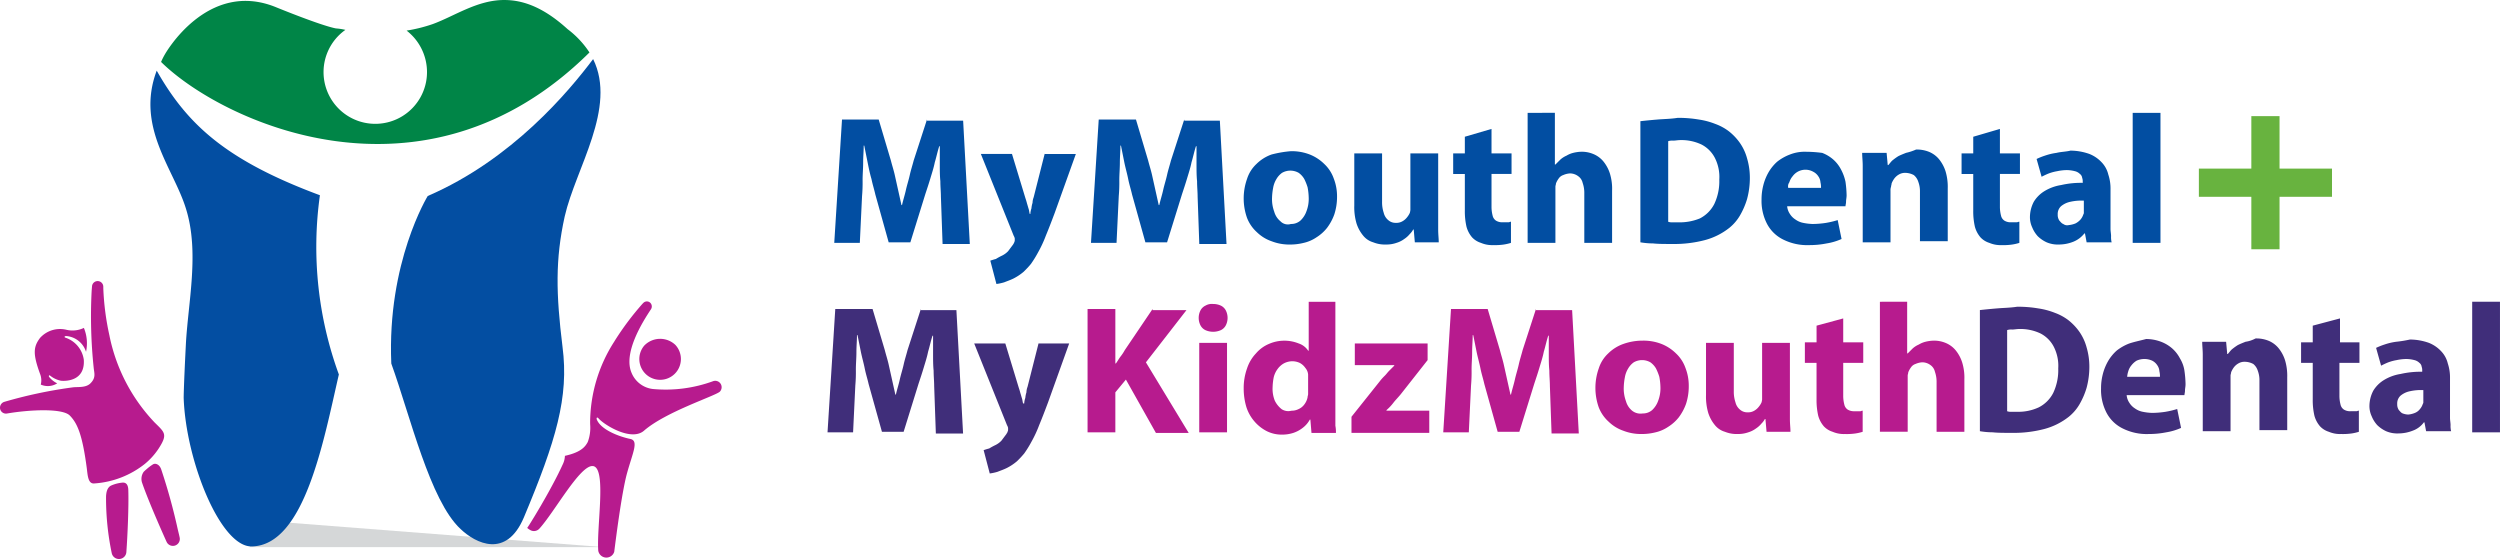 <?xml version="1.0" encoding="utf-8"?>
<svg xmlns="http://www.w3.org/2000/svg" xmlns:xlink="http://www.w3.org/1999/xlink" width="386.917" height="86.515" viewBox="0 0 386.917 86.515">
  <defs>
    <linearGradient id="linear-gradient" x1="2.86" y1="1.165" x2="2.86" y2="1.168" gradientUnits="objectBoundingBox">
      <stop offset="0" stop-color="#034ea2"/>
      <stop offset="1" stop-color="#00aeef"/>
    </linearGradient>
    <linearGradient id="linear-gradient-2" x1="1.943" y1="4.348" x2="1.943" y2="4.356" gradientUnits="objectBoundingBox">
      <stop offset="0" stop-color="#008547"/>
      <stop offset="1" stop-color="#a6ce39"/>
    </linearGradient>
    <linearGradient id="linear-gradient-3" x1="4.453" y1="1.164" x2="4.453" y2="1.166" xlink:href="#linear-gradient"/>
  </defs>
  <g id="Group_201" data-name="Group 201" transform="translate(-167.469 -20.242)">
    <g id="Group_138" data-name="Group 138" transform="translate(-313.063 -949.688)">
      <g id="Page-1" transform="translate(609.636 987.395)">
        <g id="Group-2" transform="translate(0 0)">
          <path id="Shape-3" d="M1193.968,1071.372l-1.72,6.793a2.552,2.552,0,0,0-.172.86,3.77,3.77,0,0,0-.172.86,3.052,3.052,0,0,0-.172.86h-.086c-.086-.258-.086-.516-.172-.774s-.172-.6-.258-.86c-.086-.344-.172-.6-.258-.86l-2.064-6.793h-4.816l5.074,12.641a1.452,1.452,0,0,1,.172.43v.258a.65.65,0,0,1-.086.344c0,.086-.086.172-.172.344l-.774,1.032a3.3,3.3,0,0,1-.946.688,9.294,9.294,0,0,0-.946.516c-.344.086-.6.172-.86.258l.946,3.612a7.606,7.606,0,0,0,1.2-.258c.43-.172.946-.344,1.462-.6a8.067,8.067,0,0,0,1.548-1.032,15.334,15.334,0,0,0,1.118-1.2,16.593,16.593,0,0,0,1.118-1.806,18.481,18.481,0,0,0,1.2-2.58c.43-1.032.86-2.15,1.376-3.526l3.268-9.115h-4.815Zm-18.231-5.246-2.064,6.363c-.172.688-.43,1.462-.6,2.236s-.43,1.548-.6,2.322-.43,1.548-.6,2.322h-.086l-.516-2.322-.516-2.322c-.172-.774-.43-1.548-.6-2.236l-1.892-6.363h-5.676l-1.2,19.091h3.956l.344-7.224a23.418,23.418,0,0,0,.086-2.494c0-.86.086-1.806.086-2.666,0-.946.086-1.806.086-2.666h.086l.516,2.58c.172.86.344,1.72.6,2.58.172.86.43,1.634.6,2.408l2.064,7.4h3.354l2.322-7.482c.258-.774.516-1.548.774-2.408s.516-1.634.688-2.494c.258-.86.43-1.72.688-2.494h.086v2.752c0,.946,0,1.806.086,2.666,0,.86.086,1.634.086,2.408l.258,7.309h4.214l-1.032-19.091h-5.59Z" transform="translate(-1161.376 -1065.094)" fill="#024ea2"/>
          <path id="Shape-4" d="M1360.064,1068.527v8.771a3.631,3.631,0,0,1-.086.43,3,3,0,0,1-.43.688,2.323,2.323,0,0,1-.688.6,1.833,1.833,0,0,1-1.032.258,1.7,1.7,0,0,1-1.2-.43,2.083,2.083,0,0,1-.688-1.118,5.168,5.168,0,0,1-.258-1.72v-7.482h-4.3v8.083a8.921,8.921,0,0,0,.344,2.752,5.678,5.678,0,0,0,1.032,1.892,3.1,3.1,0,0,0,1.548,1.032,4.78,4.78,0,0,0,1.978.344,4.653,4.653,0,0,0,1.634-.258,3.935,3.935,0,0,0,1.2-.6,3.877,3.877,0,0,0,.86-.774,2.817,2.817,0,0,0,.516-.688h.086l.172,1.978h3.7c0-.6-.086-1.2-.086-1.978v-11.781Zm-20.123,10.491a2.9,2.9,0,0,1-.946-1.462,5.648,5.648,0,0,1-.344-2.15,9.527,9.527,0,0,1,.172-1.548,3.8,3.8,0,0,1,.516-1.376,3.068,3.068,0,0,1,.86-.946,2.591,2.591,0,0,1,2.58,0,3.064,3.064,0,0,1,.86.946,8.07,8.07,0,0,1,.516,1.29,9.447,9.447,0,0,1,.172,1.548,5.371,5.371,0,0,1-.344,2.15,3.6,3.6,0,0,1-.946,1.462,2.171,2.171,0,0,1-1.462.516A1.588,1.588,0,0,1,1339.941,1079.018Zm-1.376-10.319a6.313,6.313,0,0,0-2.322,1.462,5.374,5.374,0,0,0-1.462,2.322,9.034,9.034,0,0,0,0,6.02,5.817,5.817,0,0,0,1.548,2.236,6.07,6.07,0,0,0,2.236,1.376,7.574,7.574,0,0,0,2.838.516,8.659,8.659,0,0,0,2.15-.258,5.775,5.775,0,0,0,1.978-.86,6.462,6.462,0,0,0,1.634-1.462,7.912,7.912,0,0,0,1.118-2.064,8.8,8.8,0,0,0,.43-2.752,7.577,7.577,0,0,0-.516-2.838,5.627,5.627,0,0,0-1.462-2.236,6.728,6.728,0,0,0-2.236-1.462,7.713,7.713,0,0,0-2.924-.516A16.9,16.9,0,0,0,1338.565,1068.7Zm29.927-2.752v2.58h-1.806v3.182h1.806v5.676a10.577,10.577,0,0,0,.258,2.494,4.208,4.208,0,0,0,.86,1.634,3.15,3.15,0,0,0,1.376.86,4.372,4.372,0,0,0,1.892.344,9.318,9.318,0,0,0,1.634-.086,7.336,7.336,0,0,0,1.118-.258V1079.1c-.172,0-.258.086-.344.086h-.946a1.832,1.832,0,0,1-1.032-.258,1.252,1.252,0,0,1-.516-.774,5.382,5.382,0,0,1-.172-1.376v-5.074h3.1v-3.182h-3.1v-3.784Zm-43.428-2.666-2.064,6.364c-.172.688-.43,1.462-.6,2.236s-.43,1.548-.6,2.322-.43,1.548-.6,2.322h-.086l-.516-2.322-.516-2.322c-.172-.774-.43-1.548-.6-2.236l-1.892-6.364h-5.761l-1.2,19.091h3.956l.344-7.224a23.356,23.356,0,0,0,.086-2.494c0-.86.086-1.806.086-2.666,0-.946.086-1.806.086-2.666h.086l.516,2.58c.172.86.43,1.72.6,2.58s.43,1.634.6,2.408l2.064,7.4h3.354l2.322-7.482c.258-.774.516-1.548.774-2.408s.516-1.634.688-2.494c.258-.86.43-1.72.688-2.494h.086v2.752c0,.946,0,1.806.086,2.666,0,.86.086,1.634.086,2.408l.258,7.31h4.214l-1.032-19.091h-5.5Zm53.145-1.032v20.123h4.3v-8.685c0-.172.086-.344.086-.516a3.5,3.5,0,0,1,.43-.774,1.337,1.337,0,0,1,.688-.516,3.007,3.007,0,0,1,1.032-.258,2.111,2.111,0,0,1,1.29.43,1.712,1.712,0,0,1,.688,1.032,4.653,4.653,0,0,1,.258,1.634v7.654h4.3v-8.083a8.018,8.018,0,0,0-.344-2.666,5.673,5.673,0,0,0-1.032-1.892,3.978,3.978,0,0,0-1.548-1.118,4.62,4.62,0,0,0-1.892-.344,5.8,5.8,0,0,0-1.2.172,3.716,3.716,0,0,0-1.032.43,3.55,3.55,0,0,0-.946.6l-.774.774h-.086v-8Z" transform="translate(-1270.887 -1062.249)" fill="#024ea2"/>
          <path id="Shape-5" d="M1653.144,1073a2.582,2.582,0,0,1,.516-.946,2.451,2.451,0,0,1,3.182-.688,2.034,2.034,0,0,1,.774.688,1.8,1.8,0,0,1,.344.946,3.216,3.216,0,0,1,.086.86h-5.074A1.06,1.06,0,0,1,1653.144,1073Zm.086-4.3a7.382,7.382,0,0,0-1.978,1.118,6.75,6.75,0,0,0-1.376,1.72,7.874,7.874,0,0,0-.774,1.978,8.673,8.673,0,0,0-.259,2.15,7.683,7.683,0,0,0,.86,3.784,5.627,5.627,0,0,0,2.494,2.408,8.268,8.268,0,0,0,4.042.86,13.332,13.332,0,0,0,2.666-.258,9.174,9.174,0,0,0,2.322-.688l-.6-2.924a13.812,13.812,0,0,1-1.806.43,14.24,14.24,0,0,1-2.064.172,8.5,8.5,0,0,1-1.462-.172,3.017,3.017,0,0,1-1.2-.516,2.734,2.734,0,0,1-.86-.86,2.511,2.511,0,0,1-.43-1.2h9.03c0-.172.086-.43.086-.688,0-.344.086-.6.086-1.032a16.742,16.742,0,0,0-.172-2.064,7.1,7.1,0,0,0-.688-1.892,5.352,5.352,0,0,0-1.2-1.548,5.725,5.725,0,0,0-1.72-1.032,19.733,19.733,0,0,0-2.408-.172A6.26,6.26,0,0,0,1653.23,1068.7Zm17.973-.258c-.43.172-.86.344-1.2.516a8.982,8.982,0,0,0-.946.688c-.258.258-.43.516-.6.688h-.086l-.172-1.892h-3.784c0,.6.086,1.29.086,1.978v11.867h4.3v-8a1.46,1.46,0,0,1,.086-.6c0-.172.086-.344.086-.516a3.484,3.484,0,0,1,.43-.774,2.318,2.318,0,0,1,.688-.6,1.835,1.835,0,0,1,1.032-.258,2.854,2.854,0,0,1,1.29.344,2.2,2.2,0,0,1,.688,1.032,4.169,4.169,0,0,1,.258,1.548v7.654h4.3v-8.169a8.358,8.358,0,0,0-.344-2.666,5.684,5.684,0,0,0-1.032-1.892,3.977,3.977,0,0,0-1.548-1.118,5.046,5.046,0,0,0-1.978-.344A8.106,8.106,0,0,1,1671.2,1068.441Zm24.337,11.007c-.258-.086-.43-.344-.6-.516a1.547,1.547,0,0,1-.258-.946,1.623,1.623,0,0,1,.516-1.29,3.309,3.309,0,0,1,1.462-.688,7.7,7.7,0,0,1,2.064-.172v1.806a.515.515,0,0,1-.086.344,2.257,2.257,0,0,1-.43.774,2.676,2.676,0,0,1-.774.6,3.621,3.621,0,0,1-1.032.258A1,1,0,0,1,1695.539,1079.448Zm-1.032-11.007a9.274,9.274,0,0,0-1.806.43,10.05,10.05,0,0,0-1.29.516l.774,2.752c.344-.172.688-.344,1.118-.516a7.159,7.159,0,0,1,1.29-.344,7.573,7.573,0,0,1,1.462-.172,5.2,5.2,0,0,1,1.29.172,1.666,1.666,0,0,1,.774.43.872.872,0,0,1,.344.6,1.464,1.464,0,0,1,.086.6v.172a13.867,13.867,0,0,0-3.354.344,7.019,7.019,0,0,0-2.58.946,4.938,4.938,0,0,0-1.634,1.634,5.162,5.162,0,0,0-.6,2.322,3.721,3.721,0,0,0,.344,1.634,4.624,4.624,0,0,0,.86,1.376,4.917,4.917,0,0,0,1.376.946,4.371,4.371,0,0,0,1.892.344,6.078,6.078,0,0,0,2.236-.43,4.138,4.138,0,0,0,1.72-1.29h.086l.258,1.376h3.87a3.228,3.228,0,0,1-.086-.946c0-.344-.086-.774-.086-1.118v-6.105a6.9,6.9,0,0,0-.344-2.322,4.1,4.1,0,0,0-1.032-1.892,5.242,5.242,0,0,0-1.892-1.29,8.9,8.9,0,0,0-2.924-.516C1695.969,1068.269,1695.2,1068.269,1694.507,1068.441Zm-12.9-2.494v2.58H1679.8v3.182h1.806v5.676a10.577,10.577,0,0,0,.258,2.494,4.216,4.216,0,0,0,.86,1.634,3.149,3.149,0,0,0,1.376.86,4.372,4.372,0,0,0,1.892.344,9.321,9.321,0,0,0,1.634-.086,7.359,7.359,0,0,0,1.118-.258V1079.1c-.172,0-.258.086-.43.086h-.86a1.833,1.833,0,0,1-1.032-.258,1.252,1.252,0,0,1-.516-.774,5.381,5.381,0,0,1-.172-1.376v-5.074h3.1v-3.182h-3.1v-3.784Zm-45.75,13.243h-.774a1.683,1.683,0,0,1-.688-.086v-12.469a1.911,1.911,0,0,1,.774-.086c.344,0,.688-.086,1.2-.086a7.235,7.235,0,0,1,3.182.688,4.784,4.784,0,0,1,2.064,2.064,6.485,6.485,0,0,1,.688,3.354,8.233,8.233,0,0,1-.774,3.784,5.111,5.111,0,0,1-2.236,2.236,8.215,8.215,0,0,1-3.44.6Zm-3.1-15.909c-1.032.086-1.892.172-2.666.258v18.747a12.067,12.067,0,0,0,1.978.172c.774.086,1.806.086,2.924.086a18.658,18.658,0,0,0,5.074-.6,10.438,10.438,0,0,0,3.784-1.892,7.022,7.022,0,0,0,1.634-1.892,11.7,11.7,0,0,0,1.118-2.58,12.54,12.54,0,0,0,.43-3.268,10.579,10.579,0,0,0-.43-3.01,7.719,7.719,0,0,0-1.118-2.408,8.579,8.579,0,0,0-1.72-1.806,7.924,7.924,0,0,0-2.064-1.118,11.324,11.324,0,0,0-2.58-.688,18.646,18.646,0,0,0-3.268-.258C1634.741,1063.2,1633.709,1063.2,1632.763,1063.281Zm73.526,19.091h4.3v-20.123h-4.3Z" transform="translate(-1505.318 -1062.249)" fill="#024ea2"/>
        </g>
      </g>
      <g id="Group_139" data-name="Group 139" transform="translate(608.604 1016.634)">
        <g id="Group_32" data-name="Group 32" transform="translate(0 0)">
          <path id="Shape-7" d="M1564.781,1178.445v8.771a3.671,3.671,0,0,1-.086.43,2.982,2.982,0,0,1-.43.688,2.312,2.312,0,0,1-.688.6,1.832,1.832,0,0,1-1.032.258,1.7,1.7,0,0,1-1.2-.43,2.082,2.082,0,0,1-.688-1.118,5.18,5.18,0,0,1-.258-1.72v-7.481h-4.3v8.083a8.936,8.936,0,0,0,.344,2.752,5.68,5.68,0,0,0,1.032,1.892,3.1,3.1,0,0,0,1.548,1.032,4.782,4.782,0,0,0,1.978.344,4.662,4.662,0,0,0,1.634-.258,3.931,3.931,0,0,0,1.2-.6,3.857,3.857,0,0,0,.86-.774,2.812,2.812,0,0,0,.516-.688h.086l.172,1.978h3.7c0-.6-.086-1.2-.086-1.978v-11.781Zm-20.123,10.491a2.9,2.9,0,0,1-.946-1.462,5.654,5.654,0,0,1-.344-2.15,9.5,9.5,0,0,1,.172-1.548,3.8,3.8,0,0,1,.516-1.376,3.062,3.062,0,0,1,.86-.946,2.59,2.59,0,0,1,2.58,0,3.069,3.069,0,0,1,.86.946,8.08,8.08,0,0,1,.516,1.29,9.476,9.476,0,0,1,.172,1.548,5.374,5.374,0,0,1-.344,2.15,3.6,3.6,0,0,1-.946,1.462,2.169,2.169,0,0,1-1.462.516A2.062,2.062,0,0,1,1544.659,1188.936Zm-1.376-10.319a6.311,6.311,0,0,0-2.322,1.462,5.375,5.375,0,0,0-1.462,2.322,9.037,9.037,0,0,0,0,6.02,5.818,5.818,0,0,0,1.548,2.236,6.068,6.068,0,0,0,2.236,1.376,7.581,7.581,0,0,0,2.838.516,8.659,8.659,0,0,0,2.15-.258,5.781,5.781,0,0,0,1.978-.86,6.459,6.459,0,0,0,1.634-1.462A7.92,7.92,0,0,0,1553,1187.9a8.805,8.805,0,0,0,.43-2.752,7.574,7.574,0,0,0-.516-2.838,5.624,5.624,0,0,0-1.462-2.236,6.718,6.718,0,0,0-2.236-1.462,7.713,7.713,0,0,0-2.924-.516A8.856,8.856,0,0,0,1543.282,1178.617Zm29.926-2.838v2.58H1571.4v3.182h1.806v5.676a10.6,10.6,0,0,0,.258,2.494,4.206,4.206,0,0,0,.86,1.634,3.146,3.146,0,0,0,1.376.86,4.375,4.375,0,0,0,1.892.344,9.372,9.372,0,0,0,1.634-.086,7.34,7.34,0,0,0,1.118-.258v-3.268c-.172,0-.258.086-.344.086h-.946a1.834,1.834,0,0,1-1.032-.258,1.252,1.252,0,0,1-.516-.774,5.4,5.4,0,0,1-.172-1.376v-5.074h3.1v-3.182h-3.1v-3.7Zm-43.427-2.58-2.064,6.364c-.172.688-.43,1.462-.6,2.236s-.43,1.548-.6,2.322-.43,1.548-.6,2.322h-.086l-.516-2.322-.516-2.322c-.172-.774-.43-1.548-.6-2.236l-1.892-6.364h-5.676l-1.2,19.091h3.956l.344-7.224a23.229,23.229,0,0,0,.086-2.494c0-.86.086-1.806.086-2.666,0-.946.086-1.806.086-2.666h.086l.516,2.58c.172.86.43,1.72.6,2.58s.43,1.634.6,2.408l2.064,7.4h3.354l2.322-7.481c.258-.774.516-1.548.774-2.408s.516-1.634.688-2.494c.258-.86.43-1.72.688-2.494h.086v2.752c0,.946,0,1.806.086,2.666,0,.86.086,1.634.086,2.408l.258,7.31h4.214l-1.032-19.091h-5.59Zm53.231-1.118V1192.2h4.3v-8.685c0-.172.086-.344.086-.516a3.479,3.479,0,0,1,.43-.774,1.334,1.334,0,0,1,.688-.516,3.018,3.018,0,0,1,1.032-.258,2.114,2.114,0,0,1,1.29.43,1.713,1.713,0,0,1,.688,1.032,4.656,4.656,0,0,1,.258,1.634v7.654h4.3v-8.083a8.03,8.03,0,0,0-.344-2.666,5.682,5.682,0,0,0-1.032-1.892,3.98,3.98,0,0,0-1.548-1.118,4.626,4.626,0,0,0-1.892-.344,5.81,5.81,0,0,0-1.2.172,3.732,3.732,0,0,0-1.032.43,3.559,3.559,0,0,0-.946.6l-.774.774h-.086v-8Z" transform="translate(-1420.137 -1172.081)" fill="#b71b8e"/>
          <path id="Shape-8" d="M1190.177,1181.526l-1.72,6.794a2.553,2.553,0,0,0-.172.86,3.793,3.793,0,0,0-.172.86,3.067,3.067,0,0,0-.172.86h-.172c-.086-.258-.086-.516-.172-.774s-.172-.6-.258-.86c-.086-.344-.172-.6-.258-.86l-2.064-6.793H1180.2l5.074,12.641a1.446,1.446,0,0,1,.172.43v.258a.646.646,0,0,1-.086.344c0,.086-.086.172-.172.344l-.774,1.032a3.3,3.3,0,0,1-.946.688,9.391,9.391,0,0,0-.946.516c-.344.086-.6.172-.86.258l.946,3.612a7.629,7.629,0,0,0,1.2-.258c.43-.172.946-.344,1.462-.6a8.091,8.091,0,0,0,1.548-1.032,15.33,15.33,0,0,0,1.118-1.2,16.557,16.557,0,0,0,1.118-1.806,18.517,18.517,0,0,0,1.2-2.58c.43-1.032.86-2.15,1.376-3.526l3.268-9.115h-4.73Zm-18.231-5.246-2.064,6.364c-.172.688-.43,1.462-.6,2.236s-.43,1.548-.6,2.322-.43,1.548-.6,2.322h-.086l-.516-2.322-.516-2.322c-.172-.774-.43-1.548-.6-2.236l-1.892-6.364H1158.7l-1.2,19.091h3.956l.344-7.223a23.329,23.329,0,0,0,.086-2.494c0-.86.086-1.806.086-2.666,0-.946.086-1.806.086-2.666h.086l.516,2.58c.172.86.43,1.72.6,2.58s.43,1.634.6,2.408l2.064,7.4h3.354l2.322-7.481c.258-.774.516-1.548.774-2.408s.516-1.634.688-2.494c.258-.86.43-1.72.688-2.494h.086v2.752c0,.946,0,1.805.086,2.666,0,.86.086,1.634.086,2.408l.258,7.31h4.214l-1.032-19.091h-5.5Z" transform="translate(-1157.499 -1175.162)" fill="#402e7a"/>
          <path id="Shape-9" d="M1325.964,1192.29h4.3v-13.845h-4.3Zm24.078-13.845v3.44h6.106v.086l-.774.774c-.258.258-.43.516-.688.774a7.739,7.739,0,0,0-.774.86l-4.386,5.5v2.494h12.039v-3.44h-6.622v-.086a7.41,7.41,0,0,0,1.118-1.2c.344-.43.774-.86,1.118-1.29l4.128-5.246v-2.58h-11.265Zm-31.3-5.246-4.3,6.364a7.174,7.174,0,0,1-.688,1.032c-.258.344-.43.688-.688,1.032h-.086V1173.2h-4.3v19.091h4.3V1186.1l1.634-1.978,4.644,8.256h5.074l-6.622-10.922,6.278-8.083h-5.246Zm8.169-.516a1.687,1.687,0,0,0-.774.774,2.553,2.553,0,0,0,0,2.236,1.689,1.689,0,0,0,.774.774,2.94,2.94,0,0,0,2.408,0,1.689,1.689,0,0,0,.774-.774,2.551,2.551,0,0,0,0-2.236,1.687,1.687,0,0,0-.774-.774,2.747,2.747,0,0,0-1.2-.258,1.921,1.921,0,0,0-1.2.258Zm11.781,16a3.815,3.815,0,0,1-1.032-1.29,4.946,4.946,0,0,1-.344-2.064,9.5,9.5,0,0,1,.172-1.548,3.549,3.549,0,0,1,.6-1.29,3.062,3.062,0,0,1,.946-.86,2.851,2.851,0,0,1,1.29-.344,2.755,2.755,0,0,1,1.2.258,2.434,2.434,0,0,1,.86.774,1.783,1.783,0,0,1,.43,1.032v3.01c0,.172-.086.344-.086.516a2.663,2.663,0,0,1-.516,1.118,2.184,2.184,0,0,1-.86.688,2.38,2.38,0,0,1-1.118.258,1.89,1.89,0,0,1-1.548-.258Zm4.214-16.6v7.568h-.086a2.8,2.8,0,0,0-1.462-1.118,5.948,5.948,0,0,0-4.644.086,5.392,5.392,0,0,0-1.978,1.462,6.171,6.171,0,0,0-1.376,2.322,8.99,8.99,0,0,0-.516,3.1,9.963,9.963,0,0,0,.43,2.924,6.361,6.361,0,0,0,1.29,2.236,6.215,6.215,0,0,0,1.892,1.462,5.125,5.125,0,0,0,2.322.516,5.538,5.538,0,0,0,1.72-.258,4.778,4.778,0,0,0,1.462-.774,4.046,4.046,0,0,0,1.118-1.29h.086l.172,2.063h3.783a5.28,5.28,0,0,0-.086-1.118v-19.177Z" transform="translate(-1268.433 -1172.081)" fill="#b71b8e"/>
          <path id="Shape-10" d="M1850.431,1182.83a2.584,2.584,0,0,1,.516-.946,2.967,2.967,0,0,1,.774-.688,2.938,2.938,0,0,1,2.408,0,2.033,2.033,0,0,1,.774.688,1.808,1.808,0,0,1,.344.946,3.216,3.216,0,0,1,.086.86h-5.074A3.812,3.812,0,0,1,1850.431,1182.83Zm.172-4.3a7.38,7.38,0,0,0-1.978,1.118,6.728,6.728,0,0,0-1.376,1.72,7.9,7.9,0,0,0-.774,1.978,8.67,8.67,0,0,0-.258,2.15,7.68,7.68,0,0,0,.86,3.784,5.628,5.628,0,0,0,2.494,2.408,8.268,8.268,0,0,0,4.042.86,13.368,13.368,0,0,0,2.666-.258,9.175,9.175,0,0,0,2.322-.688l-.6-2.924a13.773,13.773,0,0,1-1.806.43,14.251,14.251,0,0,1-2.064.172,8.459,8.459,0,0,1-1.462-.172,3.017,3.017,0,0,1-1.2-.516,2.733,2.733,0,0,1-.86-.86,2.509,2.509,0,0,1-.43-1.2h8.943c0-.172.086-.43.086-.688,0-.344.086-.6.086-1.032a16.732,16.732,0,0,0-.172-2.064,5.022,5.022,0,0,0-.688-1.892,5.356,5.356,0,0,0-1.2-1.548,5.726,5.726,0,0,0-1.72-1.032,6.576,6.576,0,0,0-2.322-.43C1852.236,1178.1,1851.377,1178.272,1850.6,1178.531Zm17.973-.258c-.43.172-.86.344-1.2.516a9,9,0,0,0-.946.688c-.258.258-.43.516-.6.688h-.086l-.172-1.892h-3.7c0,.6.086,1.29.086,1.978v11.867h4.3v-8.6c0-.172.086-.344.086-.516a3.467,3.467,0,0,1,.43-.774,2.313,2.313,0,0,1,.688-.6,1.834,1.834,0,0,1,1.032-.258,2.851,2.851,0,0,1,1.29.344,2.195,2.195,0,0,1,.688,1.032,4.162,4.162,0,0,1,.258,1.548v7.653h4.3v-8.169a8.366,8.366,0,0,0-.344-2.666,5.668,5.668,0,0,0-1.032-1.892,3.978,3.978,0,0,0-1.548-1.118,5.046,5.046,0,0,0-1.978-.344A4.644,4.644,0,0,1,1868.576,1178.272Zm24.336,11.093c-.258-.086-.43-.344-.6-.516a1.544,1.544,0,0,1-.258-.946,1.621,1.621,0,0,1,.516-1.29,3.309,3.309,0,0,1,1.462-.688,7.725,7.725,0,0,1,2.064-.172v1.806a.514.514,0,0,1-.086.344,2.264,2.264,0,0,1-.43.774,1.872,1.872,0,0,1-.774.6,3.616,3.616,0,0,1-1.032.258A2.53,2.53,0,0,1,1892.912,1189.366Zm-1.032-11.093a9.325,9.325,0,0,0-1.806.43,10.015,10.015,0,0,0-1.29.516l.774,2.752c.344-.172.688-.344,1.118-.516a7.188,7.188,0,0,1,1.29-.344,7.589,7.589,0,0,1,1.462-.172,5.208,5.208,0,0,1,1.29.172,1.663,1.663,0,0,1,.774.43.87.87,0,0,1,.344.6,1.455,1.455,0,0,1,.086.6v.172a13.858,13.858,0,0,0-3.354.344,7.016,7.016,0,0,0-2.58.946,4.937,4.937,0,0,0-1.634,1.634,5.169,5.169,0,0,0-.6,2.322,3.733,3.733,0,0,0,.344,1.634,4.625,4.625,0,0,0,.86,1.376,4.921,4.921,0,0,0,1.376.946,4.377,4.377,0,0,0,1.892.344,6.091,6.091,0,0,0,2.236-.43,3.662,3.662,0,0,0,1.72-1.29h.086l.258,1.376h3.87a3.211,3.211,0,0,1-.086-.946c0-.344-.086-.774-.086-1.118v-6.106a6.914,6.914,0,0,0-.344-2.322,4.1,4.1,0,0,0-1.032-1.892,5.248,5.248,0,0,0-1.892-1.29,8.917,8.917,0,0,0-2.924-.516A18.577,18.577,0,0,1,1891.88,1178.272Zm-12.9-2.494v2.58h-1.806v3.182h1.806v5.676a10.573,10.573,0,0,0,.258,2.494,4.2,4.2,0,0,0,.86,1.634,3.146,3.146,0,0,0,1.376.86,4.376,4.376,0,0,0,1.892.344,9.884,9.884,0,0,0,1.634-.086,7.347,7.347,0,0,0,1.118-.258v-3.268c-.172,0-.258.086-.344.086h-.946a1.835,1.835,0,0,1-1.032-.258,1.253,1.253,0,0,1-.516-.774,5.4,5.4,0,0,1-.172-1.376v-5.074h3.1v-3.182h-3.01v-3.7Zm-45.749,13.329h-.86a1.672,1.672,0,0,1-.688-.086v-12.555a1.908,1.908,0,0,1,.774-.086c.344,0,.688-.086,1.2-.086a7.234,7.234,0,0,1,3.182.688,4.778,4.778,0,0,1,2.064,2.064,6.483,6.483,0,0,1,.688,3.354,8.228,8.228,0,0,1-.774,3.784,5.108,5.108,0,0,1-2.236,2.236,7.48,7.48,0,0,1-3.354.688Zm-3.1-16c-1.032.086-1.892.172-2.666.258v18.747a12.074,12.074,0,0,0,1.978.172c.774.086,1.806.086,2.924.086a18.666,18.666,0,0,0,5.074-.6,10.439,10.439,0,0,0,3.784-1.892,7.027,7.027,0,0,0,1.634-1.892,11.687,11.687,0,0,0,1.118-2.58,12.545,12.545,0,0,0,.43-3.268,10.584,10.584,0,0,0-.43-3.01,7.728,7.728,0,0,0-1.118-2.408,8.558,8.558,0,0,0-1.72-1.806,7.914,7.914,0,0,0-2.064-1.118,11.321,11.321,0,0,0-2.58-.688,18.671,18.671,0,0,0-3.268-.258c-1.118.172-2.15.172-3.1.258Zm73.526,19.177h4.3v-20.209h-4.3Z" transform="translate(-1649.116 -1172.081)" fill="#402e7a"/>
        </g>
      </g>
      <g id="Group_117" data-name="Group 117" transform="translate(480.531 969.93)">
        <g id="Group_116" data-name="Group 116" transform="translate(23.281 0)">
          <g id="Group_3" data-name="Group 3">
            <g id="Page-1-2" data-name="Page-1">
              <g id="Group-2-2" data-name="Group-2">
                <path id="Path" d="M684.429,1400.633h54.914l-50.854-3.947Z" transform="translate(-669.136 -1315.95)" fill="#d5d7d8"/>
                <path id="Path-2" d="M806.076,1039.408s-6.315,10.261-5.638,25.935c2.932,8.119,5.976,21.2,10.712,25.6,2.367,2.255,7.1,4.623,9.81-1.8,4.961-11.84,6.991-18.605,5.976-26.386-1.015-8.231-1.128-13.531.338-20.184,1.691-7.443,8.119-16.8,4.4-24.356C827.951,1023.17,819.156,1033.77,806.076,1039.408Z" transform="translate(-763.157 -1009.075)" fill="url(#linear-gradient)"/>
                <path id="Path-3" d="M654.369,973.651a23.782,23.782,0,0,1-4.059,1.015,8.121,8.121,0,0,1,3.157,6.427,8.006,8.006,0,1,1-12.629-6.54,9.355,9.355,0,0,0-1.466-.225c-2.368-.451-9.246-3.27-9.246-3.27-10.712-4.4-17.252,7.329-17.252,7.329a10.466,10.466,0,0,0-.564,1.128c9.246,9.133,40.593,24.018,66.3-1.466a14.349,14.349,0,0,0-3.383-3.608c-3.721-3.382-6.878-4.51-9.81-4.51C661.248,969.93,657.752,972.411,654.369,973.651Z" transform="translate(-610.661 -969.93)" fill="url(#linear-gradient-2)"/>
                <path id="Path-4" d="M609.075,1049.056c2.143,6.766.338,14.546,0,21.086-.338,6.653-.338,8.231-.338,8.231.338,9.81,5.751,23.229,10.6,23,8.119-.226,11.05-16.35,13.418-26.611a57.567,57.567,0,0,1-2.932-27.739c-14.546-5.412-20.522-10.938-25.258-19.282C601.294,1036.427,607.158,1042.854,609.075,1049.056Z" transform="translate(-603.591 -1016.806)" fill="url(#linear-gradient-3)"/>
              </g>
            </g>
          </g>
        </g>
        <g id="Group_24" data-name="Group 24" transform="translate(0 43.495)">
          <path id="Path_27" data-name="Path 27" d="M513.765,1239.705a4.206,4.206,0,0,1,2.814,3.387c.223,3.242-2.637,3.35-3.505,3.268-.041,0-.077-.017-.117-.022a3.956,3.956,0,0,1-1.618-.794c-.086-.086-.264.059-.107.246a3.584,3.584,0,0,0,1.233.971,2.707,2.707,0,0,1-2.544.193,2.651,2.651,0,0,0-.057-1.507c-1.192-3.234-1.11-4.3-.059-5.71a4.163,4.163,0,0,1,4.144-1.25,4.084,4.084,0,0,0,2.644-.305,6.258,6.258,0,0,1,.333,3.7,3.492,3.492,0,0,0-3.039-2.439C513.643,1239.415,513.457,1239.611,513.765,1239.705Z" transform="translate(-503.61 -1230.928)" fill="#b71b8e" fill-rule="evenodd"/>
          <g id="Group_17" data-name="Group 17">
            <path id="Path_30" data-name="Path 30" d="M505.088,1225.757a10.651,10.651,0,0,1-2.124,2.369,14.058,14.058,0,0,1-7.837,3.036c-1,.1-1.026-1.328-1.169-2.4-.685-5.179-1.454-6.917-2.623-8.11-1.144-1.158-6.229-.91-9.726-.312a.924.924,0,0,1-1.045-.658h0a.948.948,0,0,1,.662-1.156,71.235,71.235,0,0,1,10.544-2.231c.758-.107,2.014.1,2.744-.61.906-.883.6-1.6.524-2.368a76.233,76.233,0,0,1-.319-12c.008-.078.032-.373.056-.671a.874.874,0,0,1,.654-.776h0a.875.875,0,0,1,1.09.866c0,.072,0,.141,0,.207a40.831,40.831,0,0,0,.965,7.39.01.01,0,0,0,0,.014h0a27.336,27.336,0,0,0,6.976,13.379C506.04,1223.283,506.515,1223.555,505.088,1225.757Z" transform="translate(-480.531 -1199.836)" fill="#b71b8e" fill-rule="evenodd"/>
          </g>
          <g id="Group_18" data-name="Group 18" transform="translate(21.9 28.287)">
            <path id="Path_31" data-name="Path 31" d="M601.467,1362.011h0a1.072,1.072,0,0,1-1.279-.558c-.073-.15-2.679-5.922-3.776-9.09a1.892,1.892,0,0,1,.225-1.775c.121-.118.281-.268.473-.428a7.038,7.038,0,0,1,.954-.715c.374-.234,1-.023,1.277.76a89.732,89.732,0,0,1,2.538,9.173c.072.32.223.911.323,1.387A1.072,1.072,0,0,1,601.467,1362.011Z" transform="translate(-596.293 -1349.354)" fill="#b71b8e" fill-rule="evenodd"/>
          </g>
          <path id="Path_32" data-name="Path 32" d="M570.615,1365.846c.084,2.56-.106,6.916-.3,9.643a1.142,1.142,0,0,1-.826,1.014h0a1.143,1.143,0,0,1-1.416-.78q-.014-.049-.024-.1a41.4,41.4,0,0,1-.876-8.8c.028-.361.081-1.276.757-1.63a5.613,5.613,0,0,1,1.695-.458C570.255,1364.647,570.588,1365.02,570.615,1365.846Z" transform="translate(-550.758 -1333.528)" fill="#b71b8e" fill-rule="evenodd"/>
        </g>
        <g id="Group_25" data-name="Group 25" transform="translate(81.593 46.654)">
          <g id="Group_14" data-name="Group 14" transform="translate(16.87 5.785)">
            <path id="Path_28" data-name="Path 28" d="M1002.232,1248.165a3.217,3.217,0,1,0,4.812-.118A3.418,3.418,0,0,0,1002.232,1248.165Z" transform="translate(-1000.988 -1247.113)" fill="#b71b8e" fill-rule="evenodd"/>
          </g>
          <g id="Group_15" data-name="Group 15">
            <path id="Path_29" data-name="Path 29" d="M922.571,1234.758c.594,1.639,3.537,2.718,5.209,3.06,1.34.278.373,2.108-.5,5.261s-1.836,11-1.99,12.2a1.273,1.273,0,0,1-2.475-.177c-.127-1.724.155-4.672.274-7.336s.062-5.039-.756-5.619a.692.692,0,0,0-.379-.134c-1.982-.129-5.911,7.119-8.247,9.682a1.132,1.132,0,0,1-1.432.214,2.62,2.62,0,0,1-.455-.321c.09-.127.171-.247.238-.353l.016-.02c.178-.283.394-.625.63-1.017.136-.215.278-.449.427-.7.114-.193.239-.4.362-.608.267-.449.551-.93.834-1.433.128-.22.258-.443.386-.673.663-1.175,1.342-2.431,1.944-3.638.1-.216.209-.424.307-.631.115-.237.223-.473.327-.7.019-.035.031-.068.049-.1a3.293,3.293,0,0,0,.317-1.286c.049-.008.1-.02.152-.032l0,0c1.782-.417,2.756-1.02,3.266-1.905a1.249,1.249,0,0,0,.167-.345,6.282,6.282,0,0,0,.323-2.561l-.008-.3a23.331,23.331,0,0,1,3.721-12.512l.132-.217a43.812,43.812,0,0,1,4.3-5.713c.029-.024.059-.059.091-.087a.767.767,0,0,1,1.051-.028.8.8,0,0,1,.108,1.038c-1.375,2.07-4.292,6.785-2.994,9.806a4.066,4.066,0,0,0,3.28,2.513,21.378,21.378,0,0,0,9.36-1.213.99.99,0,0,1,1.02,1.634c-.8.693-8.39,3.121-11.727,6.03-1.945,1.7-6.109-.856-7.008-1.869C922.549,1234.29,922.544,1234.681,922.571,1234.758Z" transform="translate(-911.818 -1216.537)" fill="#b71b8e" fill-rule="evenodd"/>
          </g>
        </g>
      </g>
    </g>
    <path id="Path_137" data-name="Path 137" d="M15.173,34.839V26.72H10.807v8.119H2.688v4.366h8.119v8.119h4.366V39.205h8.119V34.839Z" transform="translate(505.094 11.5)" fill="#68b33f"/>
  </g>
</svg>